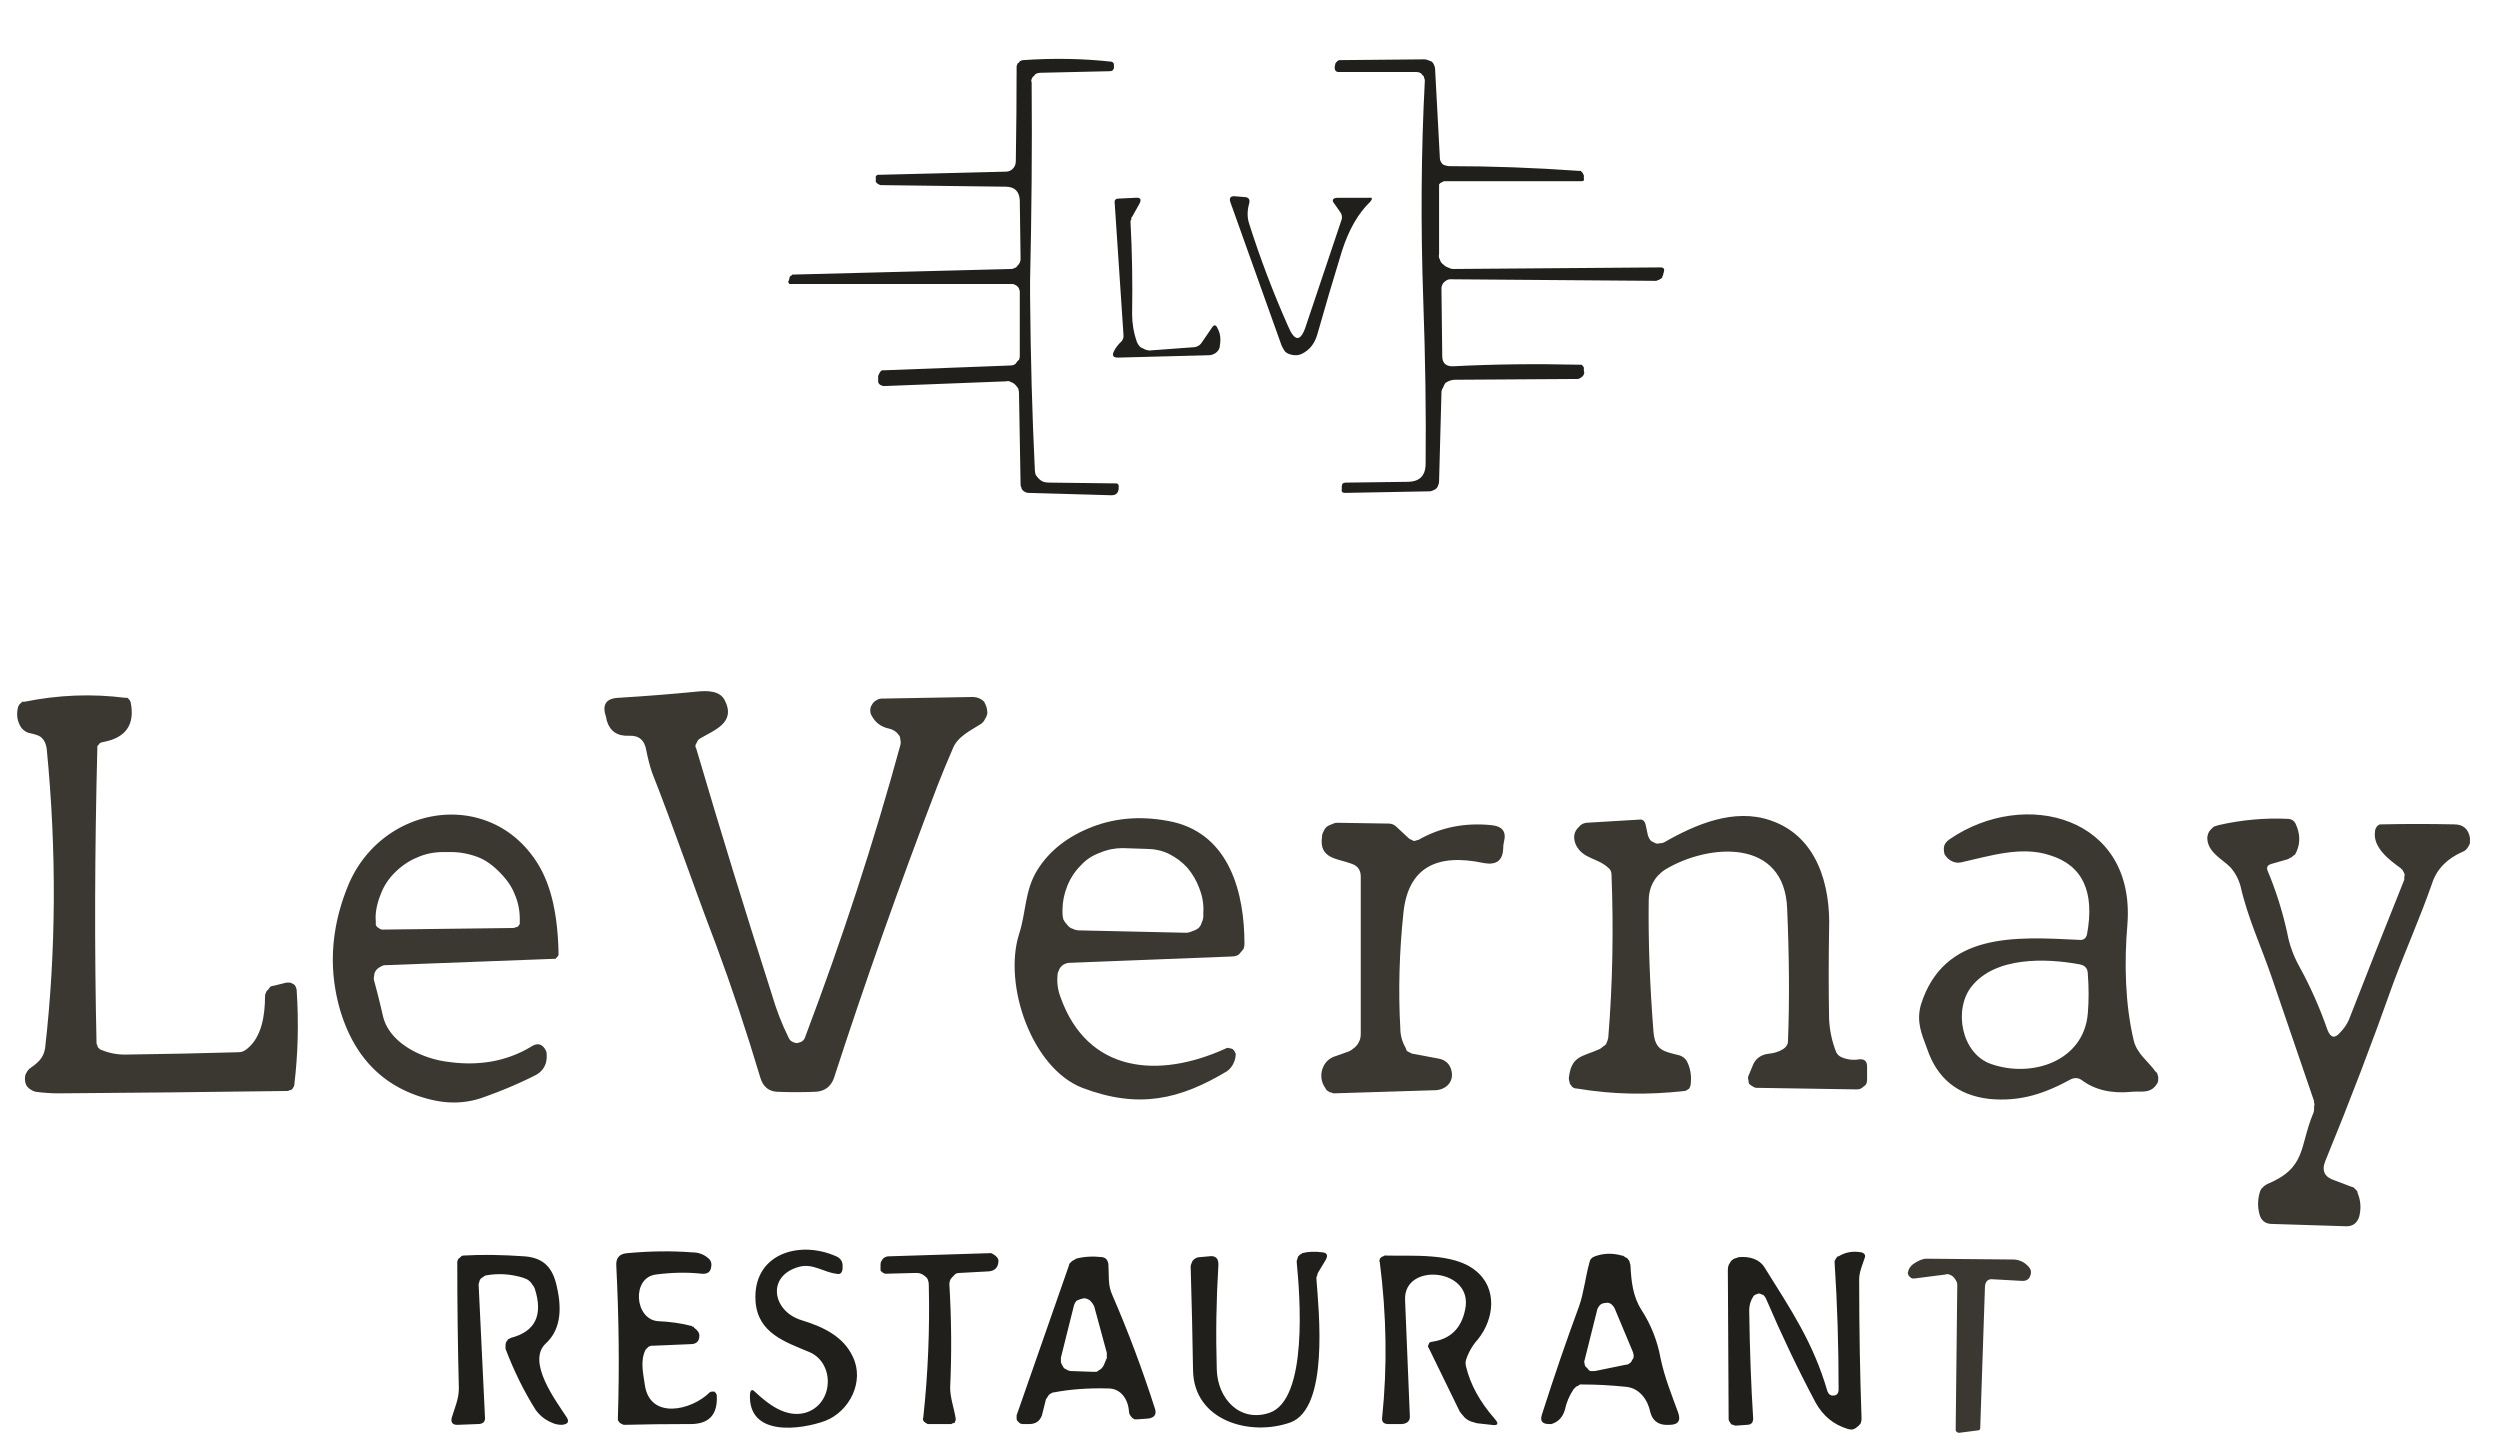 <svg version="1.2" xmlns="http://www.w3.org/2000/svg" viewBox="0 0 316 184"><style>.s0 { fill: #201f1c } .s1 { fill: #3b3832 }</style><path id="Layer" class="s0" d="M128.2 21.1q.2-.3.2-.8.1-6.1.1-11.9 0-.1.1-.3 0-.1.2-.2.1-.2.2-.2.2-.1.3-.1 5.8-.4 11.2.2.3.1.3.4v.4q-.1.4-.5.4l-8.8.2q-.2 0-.5.1-.2.1-.3.3-.2.1-.3.4-.1.2 0 .4.1 12.2-.2 25.1v1.8q.1 11.7.6 22 0 .3.1.7.2.3.4.5.3.3.6.4.3.1.7.1l8.4.1h.2l.1.1q.1.1.1.2v.4q-.1.8-.9.8l-10.5-.3q-.2 0-.4-.1t-.3-.2q-.2-.2-.2-.4-.1-.1-.1-.4l-.2-11.5q0-.3-.1-.6-.2-.3-.4-.5t-.5-.3q-.3-.2-.6-.1l-15.5.6q-.1 0-.3-.1-.1 0-.2-.1l-.1-.1q-.1-.1-.1-.3v-.7l.2-.4q.1-.2.3-.3h.4l15.8-.6q.3 0 .5-.1t.3-.3.3-.3q.1-.3.1-.5v-8.1q0-.2-.1-.4 0-.1-.2-.3-.1-.1-.3-.2-.2-.1-.3-.1H99.8l-.1-.1q0-.1-.1-.2l.1-.1.1-.4q0-.1.1-.2t.2-.1q0-.1.1-.1h.3l27.3-.7q.2 0 .4-.1.3-.1.4-.3.2-.2.3-.4.1-.2.1-.5l-.1-7.4q-.1-1.7-1.8-1.7l-15.8-.2q-.1 0-.2-.1-.1 0-.2-.1l-.2-.2v-.7q0-.1.1-.1l.1-.1h.1l16.1-.4q.7 0 1.1-.6zM181.9 23.6v8.5q-.1.4.1.7.1.4.4.6.3.3.6.4.4.2.7.2l26.2-.2q.6 0 .4.6l-.1.4q-.1.1-.1.3-.1.1-.3.2-.1.1-.2.1-.2.1-.3.1l-26-.2q-.2 0-.4.1t-.4.3q-.1.1-.2.3-.1.2-.1.4l.1 8.6q0 1.3 1.3 1.3 7.7-.4 16.1-.2h.2q.1 0 .1.1l.1.1q.1.1.1.2v.4q.1.2 0 .4 0 .1-.2.3-.1.1-.3.2-.1.1-.3.1l-15.5.1q-.3 0-.6.1t-.6.3q-.2.3-.3.6-.2.3-.2.6l-.3 11.2q0 .3-.1.5-.1.3-.2.4-.2.2-.5.3-.2.1-.4.1l-10.7.2q-.5 0-.4-.5v-.3q0-.5.5-.5l7.8-.1q2.3 0 2.3-2.3.1-9.5-.3-20.7-.5-14.4.2-27.7 0-.2-.1-.4 0-.2-.2-.3-.1-.2-.3-.3-.2-.1-.5-.1h-9.8q-.5 0-.5-.6l.1-.5.1-.1q0-.1.1-.1 0-.1.1-.1.1-.1.2-.1l10.7-.1q.3 0 .5.1.3.1.5.2.2.2.3.5.1.2.1.5L182 20q0 .2.1.4t.2.3q.2.2.4.2.2.1.4.1 8.1 0 16.5.6h.2l.2.2q.1.1.1.2.1.1.1.2v.4q.1.3-.3.3h-17.4q-.1.1-.2.1-.1.1-.2.1l-.2.2v.3z"/><path id="Layer" class="s0" d="M169.4 26.8l-.7-1q-.6-.7.3-.8h4q.7-.1.2.5-2.3 2.2-3.6 6.3-1.6 5.2-3.1 10.5-.5 1.7-1.9 2.4-.4.2-.8.2t-.7-.1q-.4-.1-.7-.4-.2-.3-.4-.7l-6.5-18.2q-.2-.7.5-.7l1.2.1q.9 0 .7.8-.4 1.4 0 2.6 2.1 6.6 4.9 12.9 1.3 3.1 2.3-.1l4.5-13.4q.1-.5-.2-.9zM151.9 43.3l1.3-1.9q.4-.6.7.1.5.9.3 2.1 0 .2-.1.5-.1.2-.3.4-.2.2-.5.3-.2.1-.5.1l-11.5.3q-.9 0-.5-.8.3-.6.8-1.1.5-.4.4-1.1l-1.1-16.5q-.1-.6.5-.6l2.1-.1q1-.1.5.8l-.9 1.6-.1.1v.2q0 .1-.1.2v.2q.3 5.5.2 11.6 0 1.8.6 3.5.1.3.3.5.1.2.4.3l.4.2q.3.1.5.1l5.4-.4q.8 0 1.2-.6z"/><path id="Layer" class="s1" d="M88.4 93.4l-.2.2-.2.4q-.1.1-.1.3 0 .2.1.3 4.5 15.3 9.5 30.9.9 3.1 2.2 5.7.1.2.2.3.1.1.3.2.2.1.3.1.2.1.4 0 .7-.1.9-.8 7-18.5 12-36.8.1-.4 0-.7 0-.4-.2-.6-.2-.3-.5-.5t-.7-.3q-1.5-.3-2.2-1.6-.2-.3-.2-.7 0-.4.2-.7.2-.4.6-.6.3-.2.7-.2 5.8-.1 11.4-.2.9 0 1.5.6.2.4.3.7.1.4.1.8-.1.4-.3.7-.2.4-.5.6c-1.4.9-3 1.6-3.6 3.2q-1 2.3-1.9 4.6-7.2 18.8-13.1 37-.6 1.6-2.3 1.7-2.5.1-4.9 0-1.6-.1-2.1-1.8-2.6-8.7-5.6-16.8c-2.8-7.3-5.3-14.7-8.1-21.8q-.4-1.2-.7-2.7-.3-2-2.2-1.9-2.2.1-2.8-1.9l-.1-.5q-.8-2.3 1.6-2.4 5-.3 10.1-.8c1.1-.1 2.7-.1 3.3 1.1 1.5 2.9-1.4 3.8-3.2 4.9zM12.8 132.7q1.4.6 3 .6 7.7-.1 14.4-.3.5 0 1-.4c1.9-1.5 2.3-4.3 2.3-6.7q0-.2.1-.4.1-.3.3-.4.1-.2.3-.4.2-.1.4-.1l1.6-.4h.5l.4.2q.2.1.3.4.1.2.1.4.4 6.1-.3 11.9 0 .2-.1.3-.1.2-.2.3-.1.1-.3.1-.1.1-.3.1-14.6.2-28.9.3-1.4 0-2.9-.2-.4-.1-.8-.4-.4-.3-.5-.8-.1-.4 0-.9.2-.5.5-.8c1-.7 1.8-1.3 2-2.6q2.1-18.5.2-37.9-.2-1.2-1-1.6-.5-.2-1-.3-.7-.1-1.2-.7-.8-1.2-.4-2.7.1-.1.1-.2l.2-.2.2-.2h.3q6.4-1.3 12.7-.5h.3l.1.1.2.2q0 .1.1.2.9 4.3-3.5 5.1-.1 0-.3.1-.1 0-.2.2l-.2.2v.3q-.5 19.6-.1 37.3 0 .1.1.2 0 .2.1.3l.2.2q.1.1.2.1z"/><path id="Layer" fill-rule="evenodd" class="s1" d="M47.3 124q.6 2.2 1.1 4.4c.8 3.5 5 5.4 8.1 5.8q6.1.9 10.8-2 1.1-.6 1.7.6.1.2.1.5.1 1.9-1.6 2.7-3 1.5-6.4 2.7-3.3 1.2-7 .2-8.4-2.2-11.1-11.2-2.3-7.9 1.1-16c4.3-9.9 17.4-12 23.5-3.1 2.3 3.3 2.9 7.7 3 11.8v.3q-.1.2-.2.3l-.2.2h-.3l-21.2.8q-.3 0-.6.2-.4.2-.6.5-.2.3-.2.6-.1.4 0 .7zm1.1-6.5l16.4-.2q.2 0 .4-.1.1 0 .3-.1.1-.2.2-.3V116.2c0-1.1-.2-2.2-.7-3.3-.4-1-1.1-1.9-1.9-2.7-.8-.8-1.7-1.5-2.8-1.9a9.6 9.6 0 00-3.3-.6h-.9c-1.2 0-2.3.2-3.4.7-1 .4-2 1.1-2.8 1.9-.8.8-1.4 1.7-1.8 2.8-.4 1-.7 2.2-.6 3.3v.5q.1.2.2.3.2.1.3.2.2.1.4.1z"/><path id="Layer" class="s1" d="M232.7 133.6q1.1.5 2.3.3 1-.1 1 .9v1.7q0 .2-.1.5-.1.2-.3.3-.2.2-.4.3-.2.1-.5.1l-12.7-.2q-.2 0-.5-.2-.2-.1-.4-.3-.1-.2-.1-.5-.1-.2 0-.5l.5-1.2q.5-1.4 2-1.6 1.1-.1 1.9-.6.6-.4.6-1 .3-7.4-.1-16.7c-.3-9-9.9-8.3-15.4-5-1.4.9-2.1 2.3-2.1 3.9q-.1 7.7.6 16.6c.2 2.4 1.3 2.5 3.3 3q.6.2.9.7.7 1.3.5 3 0 .1-.1.3 0 .1-.1.2t-.3.2q-.1.1-.3.1-7 .8-13.5-.3-.3 0-.5-.1t-.3-.3q-.2-.2-.2-.4-.1-.3-.1-.5c.3-2.9 1.7-2.7 3.9-3.7q.2-.1.4-.3.2-.1.4-.3.1-.3.2-.5.1-.3.1-.5.8-9.9.4-20.4 0-.6-.4-.9c-1.4-1.3-3.2-1.1-4.1-2.9q-.6-1.4.4-2.3.3-.4.9-.5l6.7-.4q.6-.1.8.6l.3 1.4q.1.3.3.6.2.2.5.3.3.2.6.1.3 0 .6-.1c4-2.3 8.9-4.4 13.5-2.8 5.9 2 7.6 8.2 7.4 13.8q-.1 5.8 0 11.3.1 2.2.9 4.2.2.4.6.6z"/><path id="Layer" fill-rule="evenodd" class="s1" d="M263.8 118.1q1.5-8.1-4.7-10c-3.6-1.2-7.6.1-11.2.9q-.9.2-1.7-.5-.2-.2-.4-.5-.1-.3-.1-.7 0-.4.2-.7.2-.3.5-.5c9.6-6.6 23.6-2.8 22.5 10.8-.4 4.7-.3 10 .8 14.6.4 1.7 1.8 2.6 2.8 4q.2.1.2.3.1.2.1.4v.3q0 .2-.1.4c-.8 1.4-2 1-3.2 1.1q-3.9.4-6.4-1.5-.6-.4-1.3-.1c-3.3 1.8-6.4 2.9-10.4 2.5q-5.9-.7-7.8-6.3c-.7-1.9-1.4-3.4-.8-5.6 2.9-9.2 11.9-8.6 20-8.2q.8.1 1-.7zm-12.1 16.4c5.2 1.8 11.7-.4 12.2-6.4q.2-2.4 0-5 0-1-1-1.2c-4.3-.8-10.7-1-13.7 2.8-2.3 2.9-1.3 8.5 2.5 9.8zM155.1 135.4c-6 3.6-11.2 4.8-18.3 2.1-6.4-2.5-10-13-8-19.4.9-2.7.7-5.5 2.3-8.1q2.3-3.7 7-5.5 4.7-1.8 10.2-.6c7.2 1.7 9 9.1 9 15.4q0 .3-.1.6-.2.3-.4.5-.2.3-.5.4-.3.1-.6.1l-20.5.8q-.3 0-.5.1-.3.1-.5.3-.2.2-.3.4-.1.3-.2.5-.2 1.5.3 2.9c3.4 9.8 12.5 10.5 21 6.6q.2-.1.4 0 .2 0 .4.1l.2.2.2.4c0 .8-.4 1.7-1.1 2.2zm-18.7-17.8l13.5.3q.4 0 .8-.2.4-.1.8-.4.3-.3.4-.7.2-.4.2-.8v-.4q.1-1.6-.5-3.1-.5-1.4-1.5-2.6-1-1.1-2.4-1.8-1.3-.6-2.8-.6l-3-.1q-1.5 0-2.9.6-1.4.5-2.4 1.6-1.1 1.1-1.7 2.6-.6 1.5-.6 3v.4q0 .4.1.8.2.4.5.7.3.4.7.5.4.2.8.2z"/><path id="Layer" class="s1" d="M295.8 130.5q.7-.7 1.1-1.6 3.5-9 7-17.7v-.4q.1-.2 0-.4l-.2-.4-.3-.3c-1.4-1-3.5-2.6-3.2-4.6q0-.2.1-.4t.2-.3q.1-.1.3-.2h.3q4.3-.1 9.1 0 1.7 0 2 1.7v.6q0 .2-.2.5-.1.2-.3.4-.2.2-.5.3c-1.8.8-3.2 2.1-3.8 4-1.5 4.3-3.3 8.3-4.9 12.6q-4 11.3-8.6 22.5-.7 1.8 1.2 2.4l2.1.8q.1 0 .3.1l.2.2.2.2q.1.1.1.3.6 1.4.2 3-.4 1.2-1.6 1.2l-9.6-.3q-1.1-.1-1.4-1.2-.4-1.5.1-3 .1-.1.1-.2l.2-.2.2-.2q.2-.1.3-.2c5.1-2.1 4.1-4.7 5.9-9q.1-.2.1-.5v-.4q.1-.2 0-.4 0-.3-.1-.5-2.6-7.6-5.3-15.5c-1.3-3.8-3-7.4-3.9-11.4q-.4-1.4-1.3-2.4c-1-1-2.9-1.9-2.9-3.7q0-.2.1-.5t.3-.5l.4-.4.6-.2q4.4-1 8.7-.8.8 0 1.1.7.8 1.8.1 3.4l-.2.4q-.1.1-.3.2-.1.2-.3.2-.1.1-.3.2l-2.1.6q-.7.2-.5.8 1.6 3.8 2.5 7.9.4 2.2 1.5 4.2 2.1 3.8 3.6 8.1.6 1.5 1.6.3zM178.6 133.2l3.2.6q1.2.2 1.6 1.3c.5 1.5-.5 2.6-1.9 2.7q-6.5.2-12.9.4-.1 0-.3-.1-.2 0-.3-.1-.2-.1-.3-.2-.1-.1-.2-.3c-1-1.4-.4-3.5 1.3-4q.9-.3 1.7-.6.4-.2.6-.4.3-.2.5-.5t.3-.6q.1-.3.1-.7v-19.9q0-1.2-1.1-1.6c-1.8-.7-4.2-.6-3.8-3.4q0-.4.2-.7.1-.3.4-.6.3-.2.6-.3.4-.2.7-.2l6.5.1q.6 0 1 .4l1.5 1.4q.2.2.3.2l.4.2q.2 0 .4-.1.2 0 .3-.1 4.1-2.3 9.1-1.8 2.1.2 1.6 2.1-.1.4-.1.9-.1 2.2-2.4 1.8-9.3-2-10.2 6.2-.8 7.6-.4 14.7 0 1.3.7 2.5 0 .1.1.3.1.1.3.2.1 0 .2.1.2.1.3.1z"/><path id="Layer" class="s0" d="M81.6 170.6c-.7 1.4-.3 3-.1 4.4.6 4.5 5.9 3.3 8.2 1q.1-.1.3-.1h.3l.2.2q.1.2.1.3.2 3.7-3.5 3.6-4.4 0-8.2.1-.1 0-.3-.1-.2-.1-.3-.2-.1-.1-.2-.3v-.3q.3-9.3-.2-19.2-.1-1.5 1.4-1.6 4.3-.4 8.2-.1 1.3 0 2.2.9.3.4.2.9-.1 1-1.2.9-2.7-.3-5.8.1c-3.1.4-2.7 5.7.3 5.9q2.3.1 4.2.6.1 0 .1.1h.2v.1q.7.5.7 1 0 1.1-1.1 1.1l-4.7.2h-.3q-.2.1-.3.1l-.2.2-.2.2zM101.7 178.6c3.7-1 3.9-6.3.6-7.7-3.1-1.3-6.5-2.4-6.8-6.4-.4-6 5.5-7.8 10.2-5.7q.9.4.8 1.4v.2q-.1.8-.8.6c-1.6-.2-2.9-1.3-4.6-.9-4.3 1.1-3.5 5.7.3 6.8 2.6.8 5.2 2 6.4 4.6 1.5 3.1-.4 6.9-3.5 8.1-3 1.1-9.8 2.1-9.5-3.4q.1-.8.6-.3c1.7 1.6 3.9 3.3 6.3 2.7zM166.4 161.7c.3 4.1 1.6 16.3-3.3 18.1-5.1 1.8-12.2-.2-12.3-6.6q-.1-6.4-.3-13.1 0-.2.1-.4.1-.3.2-.4.2-.2.4-.3.2-.1.5-.1l1.1-.1q1.3-.2 1.2 1.2-.4 6.5-.2 13.1c.1 3.7 2.9 6.7 6.6 5.5 5-1.6 3.9-15 3.5-19.1q0-.2.1-.4 0-.1.1-.3l.2-.2q.2-.1.3-.2 1.1-.3 2.6-.1.8.1.4.9l-.9 1.5q-.1.1-.1.2-.1.1-.1.3 0 .1-.1.2v.3zM231.7 176.4q.7 0 .7-.8 0-8.3-.5-15.9v-.3q0-.1.1-.2.1-.2.2-.3 0-.1.2-.1 1.3-.8 2.9-.5.6.2.4.7c-.3.9-.7 1.8-.7 2.7q0 9.2.3 17.6 0 .3-.1.6-.2.3-.5.5-.2.2-.6.3-.3 0-.6-.1-2.6-.8-4-3.3-3.3-6.2-6.3-13.2-.1-.2-.3-.4-.2-.1-.5-.2-.2 0-.4.1-.3.1-.4.3-.5.8-.5 1.7.1 7.4.5 13.7 0 .8-.8.8l-1.4.1q-.2 0-.3-.1-.2 0-.3-.1-.1-.2-.2-.3-.1-.2-.1-.3l-.1-18.9q0-.3.1-.6.1-.2.3-.5.2-.2.4-.3l.6-.2c1.3-.1 2.6.2 3.3 1.4 3.3 5.3 6.1 9.4 7.9 15.6q.1.1.1.2l.2.2q.1 0 .2.1h.2zM61.5 161.2q-.2 0-.4.2-.2.1-.3.2-.2.2-.2.4-.1.2-.1.4l.8 16.7q.1.9-.9.9l-2.6.1q-.9 0-.7-.9c.4-1.3.9-2.4.9-3.7q-.2-8-.2-16 0-.1.1-.3 0-.1.2-.2l.2-.2q.1-.1.3-.1 3.4-.2 7.7.1c2.5.2 3.6 1.5 4.1 3.9q1.1 4.8-1.4 7.1c-2.5 2.3 1.3 7.3 2.6 9.3q.6.9-.6 1-.7 0-1.3-.3-1.2-.5-2-1.6-2.2-3.5-3.8-7.7v-.5q0-.2.1-.4.1-.1.2-.3l.4-.2q4.6-1.2 3-6.2-.1-.3-.3-.5-.1-.2-.3-.4-.2-.2-.4-.3-.2-.1-.5-.2-2.3-.7-4.6-.3zM121.3 160.9q-.3 0-.5.1l-.4.4q-.2.2-.3.4-.1.3-.1.5.4 6.7.1 13.1c0 1.3.5 2.6.7 3.9v.2q-.1.2-.1.3-.1.1-.3.1-.1.1-.2.1h-2.9q-.1 0-.2-.1-.2-.1-.3-.2-.1-.1-.1-.2-.1-.2 0-.3.9-8.3.7-16.8 0-.3-.1-.6t-.4-.5q-.2-.2-.5-.3-.2-.1-.6-.1l-3.9.1q-.1 0-.2-.1-.1 0-.2-.1l-.2-.2v-.8q0-.2.1-.4.1-.1.2-.3.1-.1.3-.2.2-.1.4-.1l12.8-.4h.2q1 .5.9 1.1-.1 1.1-1.2 1.2z"/><path id="Layer" fill-rule="evenodd" class="s0" d="M205.6 175.3q-2.9-.3-5.5-.3h-.4q-.1.1-.3.2-.1 0-.2.1l-.3.3q-.8 1.2-1.1 2.6-.4 1.4-1.7 1.8h-.3q-1.3 0-.9-1.2 2.3-7.2 4.7-13.7c.6-1.7.8-3.7 1.3-5.5q.1-.6.7-.8 1.6-.6 3.4-.1.2 0 .4.2.3.1.4.3.2.2.2.4.1.2.1.5c.1 1.9.3 3.8 1.4 5.5q1.8 2.8 2.4 6.1c.5 2.4 1.4 4.6 2.2 6.8q.6 1.6-1.1 1.6h-.5q-1.5-.1-1.9-1.6c-.3-1.5-1.3-3-3-3.2zm-5.3-3.4q-.1.2 0 .5 0 .3.3.5.2.3.4.4h.6l3.9-.8q.3 0 .5-.2.2-.1.3-.4.2-.2.2-.5 0-.2-.1-.5l-2.3-5.5q-.2-.4-.5-.6-.3-.2-.7-.1-.3 0-.6.2-.3.3-.4.6zM132.2 176.9l-.5 2q-.4 1.1-1.6 1.1h-.8q-.2 0-.4-.1l-.3-.3q-.1-.1-.1-.3v-.4l6.6-18.9q0-.1.1-.3l.2-.2q.2-.2.3-.2.2-.1.3-.2 1.5-.4 3.3-.2.7.1.8.9c.1 1.4-.1 2.6.5 3.9q3 6.9 5.4 14.4.3 1-.8 1.2l-1.4.1h-.4q-.2-.1-.3-.2-.2-.2-.3-.4-.1-.2-.1-.4c-.1-1.5-1-2.9-2.6-2.9q-3.8-.1-6.9.5-.2 0-.3.1-.2.1-.3.2-.1.1-.2.3-.1.1-.2.3zm7.6-5q0-.1.1-.2v-.7l-1.6-5.9q-.2-.4-.5-.7-.4-.3-.8-.3-.5.1-.9.3-.3.3-.4.8l-1.6 6.4v.6q.1.3.3.6.1.2.4.3.3.2.6.2l2.8.1h.4q.2-.1.3-.2.2-.1.3-.2.2-.2.3-.4z"/><path id="Layer" class="s0" d="M185.2 165.5c1.1-5.2-7.8-6-7.6-1.2q.3 7.2.6 14.6.1 1-1 1.1h-1.7q-.9 0-.8-.8 1-9.6-.3-19.7-.1-.1 0-.3 0-.1.1-.2t.3-.2q.1 0 .2-.1c3.5.1 8.7-.4 11.5 1.9 2.8 2.2 2.4 6.1.3 8.7q-1 1.1-1.5 2.6-.1.4 0 .8.8 3.4 3.6 6.6.9 1-.4.8l-1.8-.2q-.4-.1-.7-.2-.3-.1-.6-.3-.3-.2-.5-.5-.2-.2-.4-.5l-3.9-8q-.1-.1-.1-.2 0-.2.1-.3 0-.1.1-.2.2-.1.3-.1 3.5-.5 4.2-4.1z"/><path id="Layer" class="s1" d="M250.9 162.6l-.6 17.9q0 .3-.3.3l-2.3.3h-.2q-.1-.1-.2-.1 0-.1-.1-.2v-.2l.2-18.2q0-.3-.2-.6-.1-.2-.3-.4-.2-.2-.5-.3-.3-.1-.5 0l-3.9.5h-.3q-.2-.1-.3-.2-.2-.2-.2-.3-.1-.2 0-.4.1-.5.6-.9 1-.7 1.7-.7l10.9.1q1.2 0 2 .9.4.4.3.9-.2 1-1.2.9l-3.6-.2q-.9-.1-1 .9z"/></svg>